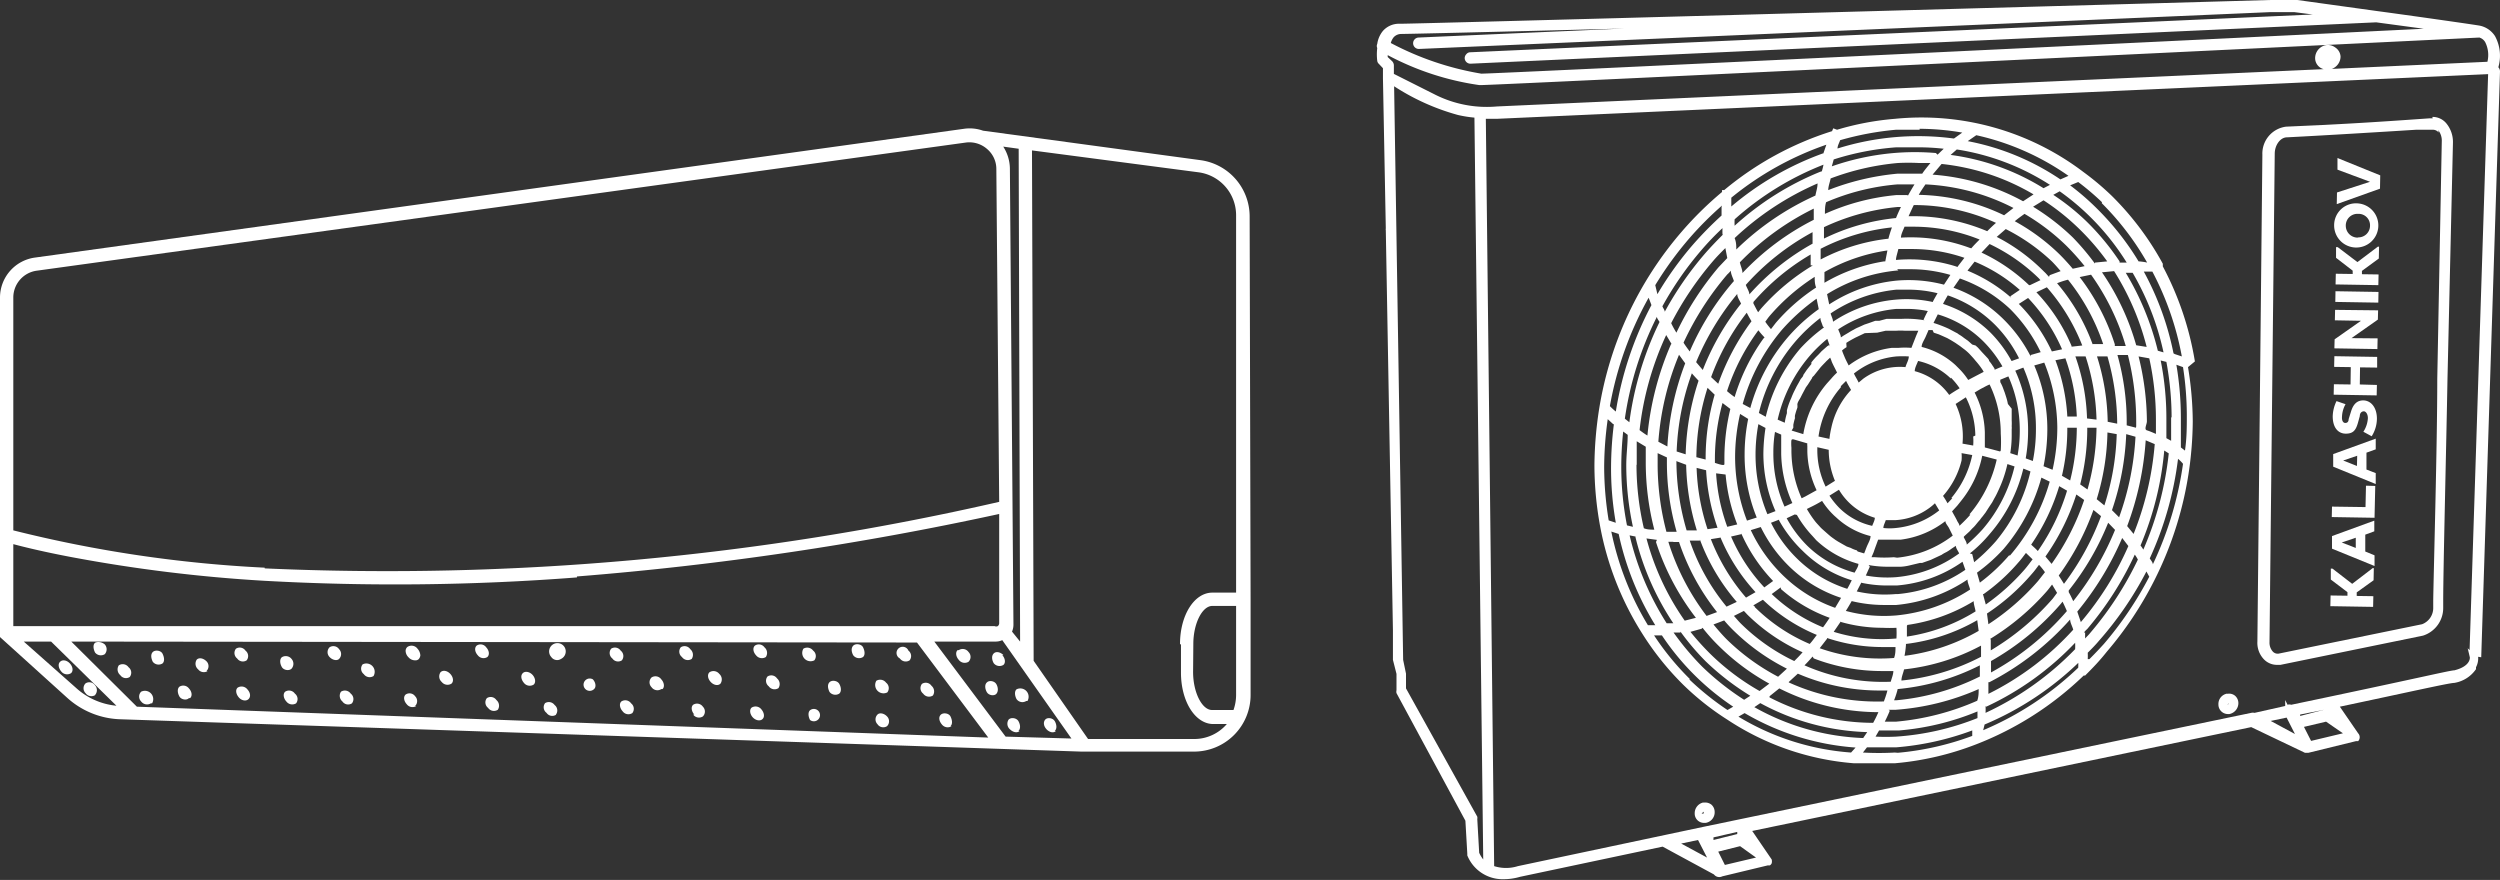 <svg xmlns="http://www.w3.org/2000/svg" viewBox="0 0 105.21 37.03"><rect x="0" y="0" width="105.21" height="37.03" fill="#333333" stroke="none"/><defs><style>.cls-1{fill:#fff;}</style></defs><g id="Слой_2" data-name="Слой 2"><g id="Слой_1-2" data-name="Слой 1"><path class="cls-1" d="M87.86,27.74a2.45,2.45,0,0,0,0-.27c.16-.16.32-.32.47-.5a14.44,14.44,0,0,0,2-2.92l.12.22a15,15,0,0,1-1.91,2.83c-.2.22-.4.43-.61.64M68.12,22.47a12.18,12.18,0,0,0,1.54,3.84h-.31a12.41,12.41,0,0,1-1.54-3.94l.31.1m-.2-4.63a15.06,15.06,0,0,0-.12,1.78A13.22,13.22,0,0,0,68,22l-.3-.1a14,14,0,0,1-.19-2.26,14.86,14.86,0,0,1,.15-2l.24.22m4.55-9.15c0,.12,0,.24,0,.36a15.14,15.14,0,0,0-1.19,1.21,14.14,14.14,0,0,0-1.51,2.1L69.66,12a14.82,14.82,0,0,1,1.46-2,14.33,14.33,0,0,1,1.35-1.35m19,6.22a12.19,12.19,0,0,0-1.25-3.44l.36,0A12.47,12.47,0,0,1,91.82,15l-.3-.1M92,19l-.22-.17c0-.42,0-.84,0-1.26a13.48,13.48,0,0,0-.19-2.22l.28.1a13.43,13.43,0,0,1,.16,2c0,.51,0,1-.08,1.53m-1.48,4.52a14.16,14.16,0,0,0,1.19-4.19,1.39,1.39,0,0,1,.21.21,14.56,14.56,0,0,1-1.27,4.23c0-.08-.08-.17-.13-.25m-2.77,3.12a1,1,0,0,1,.14-.15,13.72,13.72,0,0,0,2-3.13,1.48,1.48,0,0,1,.13.21,14.11,14.11,0,0,1-2,3.08c-.07.09-.15.16-.22.24,0-.09,0-.17,0-.25m-.29,1.22a2.26,2.26,0,0,1,0,.26,13.22,13.22,0,0,1-4,2.63l.06-.24a12.86,12.86,0,0,0,4-2.65m-8.35,2.9c.25,0,.51,0,.76,0a11,11,0,0,0,3.29-.8c0,.09,0,.18,0,.28A11.22,11.22,0,0,1,79.8,31a8.43,8.43,0,0,1-.87,0l.15-.26m-8.36-4.16a10.46,10.46,0,0,0,1.06,1.25,10.85,10.85,0,0,0,1.88,1.45l-.26.17a11.23,11.23,0,0,1-1.77-1.4,11.65,11.65,0,0,1-1.2-1.43l.29,0m-1.89-4a11.39,11.39,0,0,0,1.59,3.61l-.28,0a12,12,0,0,1-1.56-3.7l.25.05m.68-9.76A14.38,14.38,0,0,0,68,17.32a2.73,2.73,0,0,1-.25-.23,14.64,14.64,0,0,1,1.63-4.56c.05.12.09.23.13.34m3-3c-.27.27-.54.55-.79.84a14,14,0,0,0-1.66,2.41c0-.07-.07-.15-.1-.23a13.9,13.9,0,0,1,1.63-2.35,11.38,11.38,0,0,1,.9-.94,2.45,2.45,0,0,0,0,.27m4.27-3.43a12.54,12.54,0,0,0-3.9,2.25c0-.12,0-.24,0-.37a13,13,0,0,1,4-2.23l-.12.35m4.73,0a10.46,10.46,0,0,0-1.77,0A10.69,10.69,0,0,0,77.09,7l.08-.29A11.3,11.3,0,0,1,79.8,6.2c.31,0,.63,0,.94,0a9.42,9.42,0,0,1,1.06.06l-.26.25M89.2,11a10.47,10.47,0,0,0-1.38-1.67A9.51,9.51,0,0,0,86.41,8.2l.27-.15a10.4,10.4,0,0,1,2.82,3h-.3m1.61,3.71a11.7,11.7,0,0,0-1.35-3.28h.29a11.44,11.44,0,0,1,1.3,3.35l-.24-.07m-.73,8.2a13.27,13.27,0,0,0,1-4l.19.12a13.86,13.86,0,0,1-1.07,4.05,1.43,1.43,0,0,0-.14-.2m-2.64,2.81a12.81,12.81,0,0,0,1.89-3.1l.26.34a13,13,0,0,1-2,3.2l-.15-.44m-3.83,4a12.31,12.31,0,0,0,3.74-2.69,2.51,2.51,0,0,1,0,.27A12.66,12.66,0,0,1,83.56,30a2.74,2.74,0,0,0,0-.28m-4.08.15.31,0A10.5,10.5,0,0,0,83.27,29c0,.16,0,.32-.06.49a10.86,10.86,0,0,1-3.41.88h-.48c.08-.16.15-.31.21-.46m-5.45-.32a10,10,0,0,0,4.5,1.22l-.17.25a10.07,10.07,0,0,1-4.58-1.3l.25-.17m-2.43-3.17a7.76,7.76,0,0,0,.72.8,9.52,9.52,0,0,0,2.09,1.55l-.41.31a10,10,0,0,1-2-1.49,11.1,11.1,0,0,1-.91-1l.47-.13m-1.92-3.65A10.52,10.52,0,0,0,71.37,26l-.47.12a10.86,10.86,0,0,1-1.61-3.46l.44.06m.11-9.17a13.63,13.63,0,0,0-1.27,4.22l-.19-.15a13.94,13.94,0,0,1,1.35-4.29c0,.07.07.15.11.22m2.86-2.7-.37.39A12.68,12.68,0,0,0,70.55,14a3.78,3.78,0,0,1-.22-.4A13.54,13.54,0,0,1,72.08,11c.17-.2.35-.38.53-.56l.09.47m3.9-3.68A12.11,12.11,0,0,0,73,9.5a2.45,2.45,0,0,1,0-.27,12.36,12.36,0,0,1,3.74-2.3,2.86,2.86,0,0,1-.07.28m4.23.1c-.35,0-.71,0-1.06,0a10.67,10.67,0,0,0-2.9.69c0-.16.07-.33.1-.49a10.67,10.67,0,0,1,2.83-.65,8.83,8.83,0,0,1,.89,0l.48,0c-.12.15-.24.29-.34.44M86,7.92a9.88,9.88,0,0,0-3.91-1.4l.26-.23a10.07,10.07,0,0,1,3.92,1.49L86,7.92m2.16,3.17A10.48,10.48,0,0,0,87.24,10,9.57,9.57,0,0,0,85.56,8.7L86,8.43a9.79,9.79,0,0,1,1.52,1.22A10.3,10.3,0,0,1,88.68,11l-.51.05m1.73,3.48a10.42,10.42,0,0,0-1.44-3.07l.51-.05a11.07,11.07,0,0,1,1.37,3.19l-.44-.07m-.38,7.61a12.73,12.73,0,0,0,.78-3.61l.38.16a13,13,0,0,1-.89,3.78l-.27-.33m-5.8,6.57a11.7,11.7,0,0,0,3.4-2.64c0,.14.09.28.13.43a12,12,0,0,1-3.57,2.7c0-.16,0-.32,0-.49M70.33,14.47a12.64,12.64,0,0,0-1,3.86A3.61,3.61,0,0,1,69,18.1a12.87,12.87,0,0,1,1.12-4l.24.4M76.4,8.23a11.52,11.52,0,0,0-3.33,2.27c0-.16,0-.31-.07-.48a12.15,12.15,0,0,1,3.49-2.3c0,.18-.06.34-.09.51m8.74.24a9.35,9.35,0,0,0-3.81-1.12l.38-.45a9.58,9.58,0,0,1,3.87,1.28l-.44.29m3.74,13a11.25,11.25,0,0,0,.6-3.2l.39.11a11.82,11.82,0,0,1-.69,3.39l-.3-.3m-1.82,3.38A11.35,11.35,0,0,0,88.72,22l.29.3a12.3,12.3,0,0,1-1.76,3c-.06-.13-.12-.26-.19-.38M79.85,29a9.6,9.6,0,0,0,3.47-1c0,.15,0,.31,0,.47a9.85,9.85,0,0,1-3.51,1h-.1a3.53,3.53,0,0,0,.15-.46m-7.3-2.9a5.62,5.62,0,0,0,.41.44,8.9,8.9,0,0,0,2.23,1.59l-.37.34a9.21,9.21,0,0,1-2.15-1.56c-.2-.2-.39-.42-.57-.64l.45-.17m-2.14-3.3h.24a9.69,9.69,0,0,0,1.6,2.95l-.44.16a10.05,10.05,0,0,1-1.61-3.12h.21m2.53-10.95,0,0a11.43,11.43,0,0,0-1.84,2.94c-.09-.12-.18-.24-.26-.37a12.5,12.5,0,0,1,1.84-2.87,1.14,1.14,0,0,0,.15-.16c0,.15.09.3.13.44m7.31-3.62h-.48a9.36,9.36,0,0,0-3,.79c0-.17,0-.33.05-.49a9.57,9.57,0,0,1,3-.75l.72,0c-.1.16-.19.32-.28.48m6.94,3.07c-.17-.2-.35-.4-.54-.59a8.6,8.6,0,0,0-1.9-1.41c.13-.11.27-.21.41-.31a9.12,9.12,0,0,1,1.77,1.35,10.24,10.24,0,0,1,.76.85l-.5.11M89,14.49a9.33,9.33,0,0,0-1.48-2.83l.48-.1a10,10,0,0,1,1.46,3l-.46,0m-.3,3.19a9.6,9.6,0,0,0-.45-2.75h.44a10.46,10.46,0,0,1,.41,2.83l-.4-.08m-.46,3.25a10.18,10.18,0,0,0,.45-2.8l.39.07a10.72,10.72,0,0,1-.52,3l-.32-.26m-1.6,3.21a10.91,10.91,0,0,0,1.46-2.76l.32.26a11.31,11.31,0,0,1-1.56,2.85l-.22-.35m-2.89,2.67a10.3,10.3,0,0,0,2.38-2c.08-.09.15-.19.23-.29l.21.35-.18.24a10.74,10.74,0,0,1-2.61,2.18l0-.46m-3.64,1.26a8.9,8.9,0,0,0,3.23-1c0,.16,0,.31,0,.47a9.24,9.24,0,0,1-3.35,1c0-.16.08-.32.11-.47m-3.8-.46a8,8,0,0,0,2.83.53h.52c0,.14-.07.3-.11.45A8.17,8.17,0,0,1,75.94,28c.12-.12.23-.24.34-.37m-2.89-1.92.15.16a7.89,7.89,0,0,0,2.32,1.58c-.11.13-.23.25-.35.37a8.26,8.26,0,0,1-2.25-1.58c-.1-.1-.19-.21-.29-.32l.42-.21m-1.85-3a8.56,8.56,0,0,0,1.55,2.62l-.43.2a8.83,8.83,0,0,1-1.55-2.78l.43,0M71.49,16a10.6,10.6,0,0,0-.55,3.12L70.56,19a10.79,10.79,0,0,1,.64-3.29c.09.11.19.21.29.32m1.78-3.25a10.67,10.67,0,0,0-1.61,2.79l-.28-.33a11.26,11.26,0,0,1,1.73-2.87c0,.15.11.28.16.41m3-2.52a10.1,10.1,0,0,0-2.65,2.13c0-.12-.1-.26-.15-.4a10.39,10.39,0,0,1,2.81-2.22c0,.17,0,.33,0,.49m3.58-1.09h0a8.87,8.87,0,0,0-3.1.87l0-.48a9.34,9.34,0,0,1,3.11-.85H80c-.08.16-.15.32-.21.47m6.44,2.47c-.07-.07-.13-.15-.2-.21a7.83,7.83,0,0,0-2-1.47l.38-.33A8.16,8.16,0,0,1,86.35,11c.13.13.25.27.37.41l-.46.17m1.81,2.92a8.43,8.43,0,0,0-1.5-2.58,3.53,3.53,0,0,1,.46-.15,8.82,8.82,0,0,1,1.48,2.71l-.44,0m-.89.08A7.51,7.51,0,0,0,85.7,12.3l.44-.21a8.3,8.3,0,0,1,1.49,2.45l-.45.05m.65,3A8.61,8.61,0,0,0,87.34,15l.43,0a9.33,9.33,0,0,1,.46,2.66l-.4-.05m-.31,2.86A9.35,9.35,0,0,0,87.84,18l.39,0a9.91,9.91,0,0,1-.38,2.6l-.33-.23m-1.44,3.05a9.66,9.66,0,0,0,1.3-2.61l.33.23a10.35,10.35,0,0,1-1.37,2.69l-.26-.31m-2.46,2.4a9,9,0,0,0,1.89-1.67c.11-.12.2-.25.3-.38a2.81,2.81,0,0,1,.25.31l-.29.37a9.94,9.94,0,0,1-2.09,1.82l-.06-.45m-3.41,1.28a7.9,7.9,0,0,0,3-1l.06.45a8.36,8.36,0,0,1-3.12,1.05,3.87,3.87,0,0,0,.06-.46m-3.32-.29a7.33,7.33,0,0,0,2.29.38h.32l.27,0c0,.14,0,.3-.06.46a7.62,7.62,0,0,1-3.13-.41l.31-.4m-2.7-1.64a7.29,7.29,0,0,0,2.27,1.48c-.1.13-.19.26-.3.38a7.39,7.39,0,0,1-2.31-1.55s0-.05-.07-.07l.41-.24m-1.78-2.61a7.87,7.87,0,0,0,1.47,2.29l-.4.23A8.41,8.41,0,0,1,72,22.69l.43-.07m-.63-2.83a8.81,8.81,0,0,0,.48,2.42l-.42.06a9.13,9.13,0,0,1-.46-2.58l.4.1m.36-3.18a9.57,9.57,0,0,0-.38,2.67v.06l-.39-.1a9.91,9.91,0,0,1,.47-2.92l.3.29m1.55-3.09a10.09,10.09,0,0,0-1.4,2.63l-.3-.28a10,10,0,0,1,1.5-2.71c.07.14.14.26.2.36m2.58-2.35A9.23,9.23,0,0,0,74.1,13l-.11.14c-.07-.11-.13-.24-.2-.37l0-.06a9.56,9.56,0,0,1,2.41-2c0,.16,0,.31,0,.46m3.23-1.12a8,8,0,0,0-2.81.87c0-.15,0-.3,0-.45a8.5,8.5,0,0,1,3-.9q-.09.25-.15.48m3.42.38A7.15,7.15,0,0,0,80,10c0-.14.09-.3.15-.46l.38,0h0a7.48,7.48,0,0,1,2.78.54c-.12.12-.24.24-.35.37M85.39,12a7.46,7.46,0,0,0-2-1.37l.34-.36a7.7,7.7,0,0,1,2.07,1.44l.07.08-.44.21m.92,2.79a7.11,7.11,0,0,0-1.39-2l.39-.25a7.46,7.46,0,0,1,1.43,2.16l-.43.09M87,17.51a7.94,7.94,0,0,0-.5-2.35l.42-.08a8.26,8.26,0,0,1,.48,2.45l-.4,0M86.78,20A8.64,8.64,0,0,0,87,18S87,18,87,18l.4,0a9.19,9.19,0,0,1-.28,2.22l-.35-.2m-1.29,2.9a8.85,8.85,0,0,0,1.18-2.46l.33.19a9,9,0,0,1-1.23,2.54c-.11-.12-.21-.2-.28-.27m-2,2.08a8.07,8.07,0,0,0,1.47-1.34c.11-.12.21-.26.31-.39l.28.27c-.11.14-.21.28-.33.42a9.15,9.15,0,0,1-1.64,1.48L83.45,25m-3.18,1.3a7.33,7.33,0,0,0,2.79-1c0,.14.06.29.08.43a7.59,7.59,0,0,1-2.89,1.06c0-.2,0-.35,0-.45m-2.83-.18a6.39,6.39,0,0,0,1.81.26,5.62,5.62,0,0,0,.58,0h0a4,4,0,0,1,0,.45h0a6.84,6.84,0,0,1-2.64-.28l.28-.41m-2.5-1.39A6.37,6.37,0,0,0,77,26c-.09.13-.18.27-.28.4A6.92,6.92,0,0,1,74.56,25l.38-.28m-1.66-2.27a6.94,6.94,0,0,0,1.34,2l-.37.27a7.4,7.4,0,0,1-1.4-2.14l.43-.1m-.66-2.51a7.66,7.66,0,0,0,.49,2.1l-.42.1a8,8,0,0,1-.47-2.25l.4.05m1.59-5.72A8.4,8.4,0,0,0,73,16.71a3.92,3.92,0,0,1-.32-.25A9,9,0,0,1,74,13.9a3.12,3.12,0,0,0,.26.3m2.17-2.1a8,8,0,0,0-1.7,1.49l-.2.26a3.43,3.43,0,0,1-.24-.31c.06-.08.12-.17.18-.24a8.67,8.67,0,0,1,1.9-1.65c0,.15,0,.3.06.45M79.29,11a7.21,7.21,0,0,0-2.51.9c0-.15,0-.3,0-.45a7.53,7.53,0,0,1,2.65-.91l-.09.46m3,.22a6.55,6.55,0,0,0-2.55-.28h0c0-.12.06-.28.1-.46l.49,0h.09a6.77,6.77,0,0,1,2.2.37l-.3.39m2.27,1.29a6.56,6.56,0,0,0-1.84-1.14l.3-.38A6.78,6.78,0,0,1,85,12.2l-.4.27M85.46,15a6.11,6.11,0,0,0-1.15-1.57,5.74,5.74,0,0,0-2.1-1.32l.27-.39A6,6,0,0,1,84.59,13a6.62,6.62,0,0,1,1.29,1.82l-.42.12M86,19.62a7.87,7.87,0,0,0,.16-1.53,6.77,6.77,0,0,0-.55-2.71l.42-.12A7.41,7.41,0,0,1,86.58,18a8.14,8.14,0,0,1-.2,1.77L86,19.62m-8.1,5.67a5.79,5.79,0,0,0,1.38.17l.52,0a6.43,6.43,0,0,0,3-1.07c0,.14.08.28.11.42A6.86,6.86,0,0,1,79.8,25.9a6.2,6.2,0,0,1-2.12-.19c.09-.14.17-.28.25-.42m-4.36-7.66a7.66,7.66,0,0,0-.15,1.51,7,7,0,0,0,.51,2.64l-.41.13a7.49,7.49,0,0,1-.5-2.7,8.19,8.19,0,0,1,.21-1.79l.34.21m7.77-4.92a5.09,5.09,0,0,0-1.56-.1,5.63,5.63,0,0,0-2.64.93c0-.12-.07-.23-.1-.35a6,6,0,0,1,2.77-1l.48,0a5.16,5.16,0,0,1,1.25.15c-.07.12-.14.24-.2.36m3.34,2.54A5.33,5.33,0,0,0,83.77,14a5.06,5.06,0,0,0-2-1.21c.06-.12.13-.24.2-.36a5.19,5.19,0,0,1,2,1.25,5.49,5.49,0,0,1,1,1.4l-.36.13m.64,4.08a6.64,6.64,0,0,0,.1-1.18,6,6,0,0,0-.54-2.51l.34-.13a6.33,6.33,0,0,1,.53,2.58,6.79,6.79,0,0,1-.13,1.35l-.3-.11m-2.35,4a5.62,5.62,0,0,0,.82-.8,6.56,6.56,0,0,0,1.43-2.77l.3.12A7.09,7.09,0,0,1,84,22.77a7.69,7.69,0,0,1-.92.89L83,23.32m-4.64,1.21a5.17,5.17,0,0,0,1,.11l.46,0a5.55,5.55,0,0,0,2.77-1l.12.34A6,6,0,0,1,79.88,25h-.09a5.34,5.34,0,0,1-1.65-.11l.19-.37M74.87,21.9a5.53,5.53,0,0,0,1,1.29,5,5,0,0,0,2.06,1.23c-.06.12-.12.24-.19.36a5.29,5.29,0,0,1-2.11-1.27A5.6,5.6,0,0,1,74.53,22l.34-.13m1.89-8.09a6.64,6.64,0,0,0-1,.89,6.86,6.86,0,0,0-1.45,2.87l-.29-.16a7.23,7.23,0,0,1,1.53-3,7.07,7.07,0,0,1,1.06-1c0,.12.07.23.1.35m.26.77s0,.05-.06.06l-.25.22-.12.13-.13.13h0l-.09.1-.09.11h0l0,.07-.19.24-.15.22c0,.07-.09.13-.13.21s-.1.18-.15.27l-.09.18a3.09,3.09,0,0,0-.14.32,1.47,1.47,0,0,0-.06.14,2.65,2.65,0,0,0-.12.37l0,.12a2.59,2.59,0,0,0-.09.4h0l-.3-.13A6.27,6.27,0,0,1,76.14,15a5.88,5.88,0,0,1,.76-.74l.12.33M81,13.48a4.48,4.48,0,0,0-1-.06h-.38l-.23,0-.3.08-.17,0-.28.1-.18.06-.24.11a1.24,1.24,0,0,0-.2.1,2.25,2.25,0,0,0-.21.12l-.22.13-.12.08c0-.11-.07-.22-.11-.34A5.31,5.31,0,0,1,79.81,13l.42,0a4.43,4.43,0,0,1,.9.09c-.07.13-.13.25-.18.37m3,2.08a1.4,1.4,0,0,0-.1-.16,1.33,1.33,0,0,0-.14-.19c0-.07-.09-.14-.14-.2l-.16-.17-.08-.09h0l-.09-.1-.1-.09h0L83,14.5l-.18-.16-.17-.12a1.7,1.7,0,0,0-.22-.15.41.41,0,0,0-.11-.07l-.3-.16h0a5.12,5.12,0,0,0-.65-.25l.18-.36a4.56,4.56,0,0,1,1.91,1.13,5,5,0,0,1,.81,1.06l-.35.15m-1.26,7,.23-.21.11-.12a1.29,1.29,0,0,0,.16-.17h0l.09-.11h0l.08-.09h0a1.13,1.13,0,0,1,.1-.13l.13-.17.14-.22.14-.21.08-.15a3,3,0,0,0,.16-.31v0a5.23,5.23,0,0,0,.4-1.15l.3.1a6.25,6.25,0,0,1-1.34,2.64,6.82,6.82,0,0,1-.67.65c0-.11-.09-.22-.13-.32m-4,1.18a4.53,4.53,0,0,0,.74.07h.11l.29,0H80a2,2,0,0,0,.34-.05h0l.46-.11.09,0,.37-.13.17-.08.28-.13a1.18,1.18,0,0,1,.19-.11,1.82,1.82,0,0,0,.23-.15l.18-.12,0,0c0,.1.09.21.14.32a5.29,5.29,0,0,1-2.66,1,4.88,4.88,0,0,1-1.27-.07c.06-.12.11-.25.17-.37m-3.07-2.18a4.65,4.65,0,0,0,.65.88h0l.09.1h0l.07.08h0a4.23,4.23,0,0,0,1.78,1c0,.12-.1.25-.16.37a4.55,4.55,0,0,1-2-1.14,5.08,5.08,0,0,1-.86-1.15l.34-.16m4.17,1.8a5.33,5.33,0,0,1-.8,0l-.14,0,.09-.21c.06-.18.13-.36.19-.53.11,0,.23,0,.35,0l0,0,.38,0H80a3.87,3.87,0,0,0,1.87-.78c0,.1.11.2.16.31l.15.3a4.59,4.59,0,0,1-2.34.93Zm3.34-5.08v0a2.45,2.45,0,0,1,0,.38l-.45-.08A3.21,3.21,0,0,0,82.3,17l.43-.28a3.65,3.65,0,0,1,.4,1.61m-5.9,1.9-.4.25a3.55,3.55,0,0,1-.35-1.54s0-.08,0-.12l.48.11a3.39,3.39,0,0,0,.26,1.3m2.13,1.66.27,0h.14a2.67,2.67,0,0,0,1.43-.51,2.31,2.31,0,0,0,.24-.2l.18.3a3.47,3.47,0,0,1-1.82.74h0a2.35,2.35,0,0,1-.53,0c0-.11.07-.22.1-.33m2.8-.92h0l-.2.21a3.21,3.21,0,0,0-.19-.31,3.5,3.5,0,0,0,.78-1.49,1.67,1.67,0,0,0,0-.31l.45.08a4.14,4.14,0,0,1-.88,1.81m-4.71.42a3.42,3.42,0,0,1-.42-.52l.4-.25a2.63,2.63,0,0,0,1.51,1.18c0,.11-.07.23-.11.34a2.85,2.85,0,0,1-1.38-.75m4.69-5.49h0a3.16,3.16,0,0,1,.37.45c-.15.09-.3.18-.44.28a2.6,2.6,0,0,0-1.45-1c0-.14.09-.29.14-.43a2.91,2.91,0,0,1,1.38.74M79.81,15a4.47,4.47,0,0,1,.52,0c0,.15-.1.3-.14.45a2.63,2.63,0,0,0-1.78.49l-.19.16c-.06-.13-.14-.25-.2-.38A3.39,3.39,0,0,1,79.81,15m-2.34,1.25.22-.22c.07.14.14.26.21.38A3.35,3.35,0,0,0,77.07,18a3.85,3.85,0,0,0-.08.47l-.46-.1a4,4,0,0,1,.94-2.07m-2.06,2.24v-.05l.07,0,.58.17a.41.41,0,0,0,0,.11h0V19h0a4,4,0,0,0,.39,1.63l-.47.26-.16.08a5,5,0,0,1-.43-2c0-.05,0-.09,0-.13a2,2,0,0,1,0-.35m7.53,3.17c-.15.17-.3.32-.46.47,0-.08-.07-.15-.1-.22s-.14-.26-.21-.39l.22-.24h0l.08-.1h0l.08-.1h0a4.38,4.38,0,0,0,.89-1.9l.61.16h0a5.41,5.41,0,0,1-1.15,2.31ZM84.17,19l-.64-.17,0-.35h0v-.28h0a3.91,3.91,0,0,0-.43-1.68c.12-.07.24-.15.37-.21a2.1,2.1,0,0,1,.26-.13,4.72,4.72,0,0,1,.47,2.06v0a5.81,5.81,0,0,1,0,.72m-6.06,4.2a1.09,1.09,0,0,1-.25-.1L77.72,23l-.16-.09-.21-.12-.11-.07c-.08-.06-.16-.11-.24-.18l-.07-.06-.26-.23-.06-.06c-.08-.09-.16-.17-.23-.26l0,0a4.52,4.52,0,0,1-.34-.51l.16-.08a5.42,5.42,0,0,0,.48-.26,3.33,3.33,0,0,0,.4.51h0l.1.1.1.09h0a3.28,3.28,0,0,0,1.44.78c0,.15-.1.3-.16.45s-.07.19-.11.28l-.27-.08,0,0M81.38,14l.21.07.16.07.2.09.16.09.18.11.19.13.13.1a2.09,2.09,0,0,1,.28.24l0,0c.08.09.16.17.23.26l.06.07a3.4,3.4,0,0,1,.23.3l0,0a.75.75,0,0,1,.07.12l-.25.13-.4.21a2.94,2.94,0,0,0-.35-.44h0l-.09-.09h0l-.09-.09h0a3.28,3.28,0,0,0-1.43-.77c0-.14.11-.29.17-.43s.08-.18.12-.28h0l.17,0m-3.63.54c.12-.08.25-.15.38-.22h0l.4-.19h0L79,14,79,14l.35-.08.14,0,.29,0a2.71,2.71,0,0,1,.4,0h.16l.25,0,.14,0-.09.21-.2.51a3.35,3.35,0,0,0-.55,0h-.28a3.84,3.84,0,0,0-1.81.74c-.06-.12-.12-.23-.17-.35s-.08-.19-.11-.28a1.33,1.33,0,0,1,.19-.14h0m-2.17,3a.5.5,0,0,1,0-.13,3,3,0,0,1,.1-.32.5.5,0,0,0,0-.13c0-.1.09-.21.14-.31l.06-.12.16-.3.08-.11.18-.28c0-.05.07-.08.1-.13l.2-.25h0l0,0c.09-.12.2-.22.3-.33h0l.16-.15a1.34,1.34,0,0,1,.07.18c.07.16.15.3.22.45a2.83,2.83,0,0,0-.24.25h0l-.09.1h0l-.09.1h0a4.43,4.43,0,0,0-1,2.14l-.49-.15L75.47,18l0-.12a3,3,0,0,1,.08-.32m-.89.6.3.13v.05s0,.07,0,.1,0,.26,0,.39h0V19h0v.1h0a5.27,5.27,0,0,0,.47,2.07l-.33.15a5.52,5.52,0,0,1-.47-2.27,5.22,5.22,0,0,1,.07-.88m10.21,1-.31-.1a4.62,4.62,0,0,0,.06-.74h0V18.2h0v-.14h0a.49.49,0,0,0,0-.12,1.93,1.93,0,0,0,0-.24l0-.24c0-.09,0-.18,0-.26L84.5,17a2.27,2.27,0,0,0-.06-.25l-.07-.22-.09-.24a2,2,0,0,0-.1-.21l0-.1.34-.14A5.57,5.57,0,0,1,85,18.15a5.69,5.69,0,0,1-.09,1M74,17.85l.3.16a7.6,7.6,0,0,0-.09,1.07,6,6,0,0,0,.51,2.43l-.34.13a6.48,6.48,0,0,1-.5-2.5A7,7,0,0,1,74,17.85m5.84-6.52.44,0h.11a6,6,0,0,1,1.69.24l-.27.41a5.83,5.83,0,0,0-2-.17,6.33,6.33,0,0,0-2.83,1l-.09-.43a6.76,6.76,0,0,1,3-1M75,13.87a8.44,8.44,0,0,1,1.45-1.3l.09.44a7.34,7.34,0,0,0-1.28,1.16,7.67,7.67,0,0,0-1.6,3L73.34,17A8.21,8.21,0,0,1,75,13.87m0,10.31a6.47,6.47,0,0,1-1.32-1.87l.42-.13a6,6,0,0,0,1.18,1.64,5.64,5.64,0,0,0,2.2,1.34l-.25.42A6,6,0,0,1,75,24.18m9.57-.83a7.65,7.65,0,0,1-1.25,1.17l-.12-.42a7.31,7.31,0,0,0,1.12-1,7.81,7.81,0,0,0,1.59-3l.35.17a8.24,8.24,0,0,1-1.69,3.13m-12.4-4.07a9,9,0,0,1,.32-2.37l.33.25a8.85,8.85,0,0,0-.25,2.05c0,.09,0,.18,0,.27s-.24,0-.4-.05c0-.05,0-.1,0-.15M80.56,8.63A8.27,8.27,0,0,1,84,9.38c-.13.11-.25.23-.37.35a8,8,0,0,0-3.31-.63c.07-.15.14-.31.22-.47Zm-10,10.78.4.15a10,10,0,0,0,.45,2.76l-.43,0a10.48,10.48,0,0,1-.43-2.93h0M89.89,18l-.39-.1V17.8a10.4,10.4,0,0,0-.39-2.86l.44,0a11.49,11.49,0,0,1,.35,2.77c0,.08,0,.16,0,.23M84.75,8.74l-.41.32a8.62,8.62,0,0,0-3.59-.86c.08-.15.18-.29.28-.44a9,9,0,0,1,3.72,1m-8.42,0c0,.17,0,.33,0,.49a10.85,10.85,0,0,0-3,2.24c0-.14-.08-.3-.11-.45a11.15,11.15,0,0,1,3.15-2.28m-5.71,6.17.26.36a11.52,11.52,0,0,0-.75,3.5l-.38-.2a11.79,11.79,0,0,1,.87-3.66m-.9,4.14.39.18c0,.07,0,.13,0,.19a10.55,10.55,0,0,0,.41,2.94h-.43a11.21,11.21,0,0,1-.37-2.86c0-.14,0-.29,0-.44m5.52,9.62.38-.35a8.67,8.67,0,0,0,3.43.71h0l.34,0a4.11,4.11,0,0,1-.15.46,9,9,0,0,1-4-.8m11.7-3a11.5,11.5,0,0,1-3.19,2.58c0-.16,0-.32,0-.48a11.11,11.11,0,0,0,2.93-2.4l.08-.1q.09.18.18.39h0M74.47,29.3l.41-.33a9.28,9.28,0,0,0,4.1,1h.07a4.66,4.66,0,0,1-.22.45,9.56,9.56,0,0,1-4.36-1.07M90.73,17.66c0,.2,0,.4,0,.6-.12-.05-.25-.11-.38-.15s0-.25,0-.38A11.56,11.56,0,0,0,90,15l.45.08a12,12,0,0,1,.28,2.56M68.88,19.57c0-.33,0-.66,0-1l.38.23c0,.23,0,.45,0,.68a11.33,11.33,0,0,0,.36,2.81c-.15,0-.3,0-.44-.06a11.84,11.84,0,0,1-.31-2.68m22.5-2c0,.32,0,.65,0,1l-.2-.11c0-.27,0-.54,0-.81a12.44,12.44,0,0,0-.24-2.46l.24.06a12.92,12.92,0,0,1,.22,2.35M87.05,7.4l-.34.15a10.45,10.45,0,0,0-3.9-1.61l.36-.25A10.82,10.82,0,0,1,87.05,7.4M68.23,19.62a14.28,14.28,0,0,1,.08-1.46l.19.14c0,.42-.06.84-.06,1.27a12.4,12.4,0,0,0,.28,2.6l-.25-.06a12.74,12.74,0,0,1-.24-2.49m4.93,10.54.26-.15a10.74,10.74,0,0,0,4.67,1.45l-.19.21a10.63,10.63,0,0,1-4.74-1.51M88.45,8.55a11.67,11.67,0,0,1,1.91,2.5A2.19,2.19,0,0,0,90,11a11.49,11.49,0,0,0-1.73-2.2,10.64,10.64,0,0,0-1.15-1l.34-.14a11.14,11.14,0,0,1,1,.85M80.78,5.42h0a10.76,10.76,0,0,1,1.8.16l-.35.25a11.34,11.34,0,0,0-4.9.42c0-.12.07-.23.11-.35a12.49,12.49,0,0,1,2.35-.44c.33,0,.66,0,1,0M71.13,28.59a11.25,11.25,0,0,1-1.52-1.85h.33a10.78,10.78,0,0,0,3,3l-.24.14a11.68,11.68,0,0,1-1.62-1.3m8.66,3.09a12,12,0,0,1-1.34,0l.17-.22h.24c.33,0,.66,0,1,0A11.88,11.88,0,0,0,83,30.74c0,.07,0,.15,0,.23a12,12,0,0,1-3.13.71m12.5-16.47v0h0a13,13,0,0,0-1.35-4V11.1h0a12.26,12.26,0,0,0-2.15-2.86,11.35,11.35,0,0,0-1.19-1l0,0h0A11.27,11.27,0,0,0,79.75,5a11.81,11.81,0,0,0-2.44.46l-.16-.06-.05.12A13.32,13.32,0,0,0,72.56,8h-.09v.08a14.52,14.52,0,0,0-1.68,1.65A15.07,15.07,0,0,0,67.3,17.2l0,0,0,0a16,16,0,0,0-.2,2.39,14.34,14.34,0,0,0,.24,2.56v0h0a12.78,12.78,0,0,0,1.77,4.51h0a12,12,0,0,0,1.73,2.16,11.34,11.34,0,0,0,1.86,1.47l0,0,0,0A11.25,11.25,0,0,0,78,32.12h0c.26,0,.51,0,.76,0h0c.34,0,.69,0,1,0a12.39,12.39,0,0,0,3.39-.79l0,0v0a13.57,13.57,0,0,0,4.54-2.9h.06v0c.31-.31.62-.63.91-1a15,15,0,0,0,2-3l0,0,0,0a15,15,0,0,0,1.48-4.75l0,0,0,0a15.52,15.52,0,0,0,.14-1.93,14.46,14.46,0,0,0-.2-2.3"/><path class="cls-1" d="M58.9,1.43c.27,0,3.38-.07,9.46-.23l-8.67.38a.24.24,0,0,0-.22.25.24.24,0,0,0,.25.23L95.55.51l1,0,.78.1L61.87,2.2a.21.21,0,0,0-.16.08.24.24,0,0,0-.07.17.24.24,0,0,0,.25.23h0L100,.94l2,.27c-7.3.36-39,1.89-39.66,1.89a12.53,12.53,0,0,1-3.81-1.29.67.67,0,0,1,.12-.24.43.43,0,0,1,.34-.14m3.35,2.15c.72,0,40.8-1.94,42-2a.42.42,0,0,1,.25.2,1.2,1.2,0,0,1,.09.82l-6.55.3a.56.56,0,0,0,.37-.52A.49.49,0,0,0,98.28,2a.52.52,0,0,0-.4-.1.56.56,0,0,0-.45.54.48.48,0,0,0,.36.47L63,4.48A4.83,4.83,0,0,1,60.43,4l-1.77-.89V2.75a.26.26,0,0,0-.07-.17L58.4,2.4V2.32a11.7,11.7,0,0,0,3.85,1.26m-3.2,24.19L58.67,3.63a9.54,9.54,0,0,0,2.69,1.21,5.22,5.22,0,0,0,.69.11l.37,31.22a1.53,1.53,0,0,1-.17-.28l-.08-1.42a.3.3,0,0,0,0-.1l-3-5.4v-.62Zm14.48,7.47Zm-.3.37.67.48-1.31.31-.28-.56Zm-.12-.6,0,.09-1,.25,0-.11Zm-2.36.49.71-.15.38.74ZM97.8,29.87l0,0-1,.26,0-.06Zm-2.24.47.67-.14.35.69Zm1.7.84-.3-.59.93-.22.71.49Zm6.68-3.52h0s.06.37-.65.55c-.18,0-1.51.33-6.87,1.45a.2.2,0,0,0-.15,0l-.1-.2v.25L94.88,30a.32.32,0,0,0-.14,0l-23.07,4.8-7.79,1.65a1.65,1.65,0,0,1-1,0L62.53,5C62.79,5,63,5,63,5l41.71-1.88-.78,24.24-.08-.08Zm.48,0L105.21,3a.26.26,0,0,0-.07-.17l0,0A1.73,1.73,0,0,0,105,1.52a1,1,0,0,0-.7-.45c-.63-.1-3.4-.49-4.23-.6L96.68,0h-.51l-.63,0C84.78.31,59.67,1,58.91,1a.9.9,0,0,0-.71.3,1.11,1.11,0,0,0-.24.55v0a.2.2,0,0,0,0,.17,2.27,2.27,0,0,0,0,.54.21.21,0,0,0,.07.13l.17.18v.43l.12,6.31a.22.22,0,0,0,0,.08l.3,16.83v0h0l0,1.25.15.59v.69a.27.27,0,0,0,0,.12l2.9,5.37.08,1.39V36a1.6,1.6,0,0,0,1.52,1,2.47,2.47,0,0,0,.7-.1l6-1.27h0l2.16,1.17a.28.28,0,0,0,.35.08s0,0,0,0l1.91-.46.09,0a.2.2,0,0,0,.08-.09l0,0v0a.32.32,0,0,0,0-.16l-.82-1.2,21-4.37L97,31.68h.15l2-.49.09,0a.24.24,0,0,0,0-.33l-.77-1.12c2.89-.61,4.6-1,4.81-1a1.37,1.37,0,0,0,.92-.58l0,0,0-.08a.8.8,0,0,0,.09-.44"/><path class="cls-1" d="M102.61,5.48a.7.7,0,0,1,.15.47l-.19,10c0,2.8-.15,8-.17,9.32v.3a.73.73,0,0,1-.47.7l-6,1.23a.28.28,0,0,1-.29-.09.56.56,0,0,1-.13-.39l.22-20.55c0-.36.23-.68.5-.69,1.59-.08,4.2-.24,5.45-.32h.08l.63,0a.31.31,0,0,1,.24.12m-.25-.6h-.14c-2.67.19-3.55.23-4.48.28l-1.55.07a1.14,1.14,0,0,0-1,1.18L95,27a1,1,0,0,0,.25.72.76.76,0,0,0,.56.26l.16,0,6-1.23a1.22,1.22,0,0,0,.85-1.18v-.29c0-1.29.13-6.52.18-9.33L103.23,6a1.23,1.23,0,0,0-.28-.81.75.75,0,0,0-.59-.27"/><path class="cls-1" d="M71.61,34.24l.08-.08v0a.09.09,0,0,1,0,.08l0,0m0-.07v0s0,0,0,0m0-.4a.46.46,0,0,0-.37.46.39.39,0,0,0,.39.4h.07a.45.45,0,0,0,.38-.46.41.41,0,0,0-.14-.31.42.42,0,0,0-.33-.08"/><path class="cls-1" d="M93.73,29.67l.07-.08h0s0,0,0,0a.11.11,0,0,1-.06.07h0m0-.08h0m0,0v.07s0,0,0,0Zm.09,0Zm-.1-.39a.44.44,0,0,0-.37.45.4.4,0,0,0,.39.41h.07a.47.47,0,0,0,.38-.46.41.41,0,0,0-.14-.31.39.39,0,0,0-.33-.08"/><polygon class="cls-1" points="98.99 24.57 98.16 23.93 98.09 23.93 98.09 24.39 98.79 24.92 98.79 25.07 98.08 25.06 98.07 25.51 99.87 25.54 99.88 25.09 99.18 25.08 99.18 24.93 99.89 24.42 99.9 23.91 99.85 23.91 98.99 24.57"/><path class="cls-1" d="M99.14,23.06h0l-.59-.23.59-.2Zm-1-.5v.53l1.79.73v-.45l-.39-.16,0-.71.38-.14v-.45Z"/><path class="cls-1" d="M99.19,19.61h0l-.58-.23.59-.2Zm-1-.5v.53l1.79.73v-.46l-.39-.15v-.71l.39-.14h0v-.45Z"/><polygon class="cls-1" points="99.55 21.34 98.14 21.32 98.13 21.76 99.93 21.79 99.96 20.45 99.57 20.44 99.55 21.34"/><path class="cls-1" d="M99.46,16.85c-.25,0-.42.14-.52.47l-.1.32c0,.11-.06.16-.14.16s-.15-.08-.14-.25a1.17,1.17,0,0,1,.15-.54l-.38-.13a1.54,1.54,0,0,0-.16.64c0,.49.24.73.55.73s.42-.14.51-.45l.08-.29c0-.14.09-.2.17-.2s.17.11.17.29a1.17,1.17,0,0,1-.19.57h0l.35.19a1.41,1.41,0,0,0,.22-.74c0-.45-.23-.76-.57-.77"/><polygon class="cls-1" points="98.23 15.44 98.93 15.45 98.92 16.18 98.22 16.17 98.21 16.61 100.02 16.64 100.03 16.2 99.31 16.18 99.32 15.46 100.04 15.47 100.04 15.02 98.24 14.99 98.23 15.44"/><polygon class="cls-1" points="98.26 13.48 99.36 13.5 98.25 14.28 98.24 14.66 100.05 14.69 100.06 14.24 98.96 14.23 100.07 13.45 100.08 13.06 98.27 13.04 98.26 13.48"/><rect class="cls-1" x="98.96" y="11.6" width="0.45" height="1.81" transform="translate(85.04 111.46) rotate(-89.05)"/><polygon class="cls-1" points="99.21 11.03 98.38 10.4 98.31 10.4 98.31 10.85 99.01 11.39 99.01 11.53 98.3 11.52 98.29 11.97 100.09 12 100.1 11.55 99.4 11.54 99.4 11.4 100.11 10.88 100.12 10.38 100.07 10.38 99.21 11.03"/><path class="cls-1" d="M99.23,10a.5.5,0,0,1-.51-.5A.49.49,0,0,1,99.24,9a.48.48,0,0,1,.5.5.49.49,0,0,1-.51.49m0-1.43a.92.92,0,0,0-1,.92.93.93,0,1,0,1-.92"/><polygon class="cls-1" points="98.37 7.14 99.74 7.65 98.35 8.1 98.34 8.59 100.16 7.94 100.17 7.38 98.37 6.65 98.37 7.14"/><path class="cls-1" d="M41.9,27a.67.67,0,0,0,.28-.06l2.91,4.14L42.32,31l-3-4ZM24.28,24.26a132.8,132.8,0,0,0,17.77-2.63l0,4.59a.16.16,0,0,1-.06.13.15.15,0,0,1-.13,0H.56V22.9c.45.12,1.26.32,2.42.54a64.11,64.11,0,0,0,8.11,1,99.15,99.15,0,0,0,13.19-.14m-13.14-.41A54.06,54.06,0,0,1,.56,22.32v-9.8a1.14,1.14,0,0,1,1-1.13L40.64,6a1.13,1.13,0,0,1,.9.27,1.1,1.1,0,0,1,.39.85l.12,14a115.15,115.15,0,0,1-30.91,2.8m31.45,2.66a.73.73,0,0,0,.06-.3L42.5,7.08a1.74,1.74,0,0,0-.28-.91l.65.09L42.93,27Zm-4,.46,3,4L5.76,29.74,3,27ZM2.15,27,4.9,29.7a2.94,2.94,0,0,1-1.71-.76L1,27Zm47.55.13v1.18c0,1.21.6,2.16,1.36,2.16h.57a1.8,1.8,0,0,1-1.38.63H45.79L43.5,27.81,43.43,6.33l7,.92a1.82,1.82,0,0,1,1.59,1.8V24.94h-1c-.76,0-1.36.95-1.36,2.16m.56,0c0-.85.37-1.6.8-1.6h1v3.75a1.9,1.9,0,0,1-.11.63h-.9c-.43,0-.8-.75-.8-1.6Zm2.37-18a2.39,2.39,0,0,0-2.07-2.36L41.37,5.5a1.67,1.67,0,0,0-.8-.08L1.47,10.84A1.7,1.7,0,0,0,0,12.52V26.81l2.81,2.54a3.49,3.49,0,0,0,2.27.92L45.5,31.63h4.75a2.38,2.38,0,0,0,2.38-2.38v-4h0l0,0Z"/><path class="cls-1" d="M2.53,27.85c-.1.09-.07.27.05.41a.31.31,0,0,0,.41.07c.1-.09.08-.27-.05-.41s-.31-.17-.41-.07"/><path class="cls-1" d="M4,27.05c-.1.09-.07.27,0,.41a.31.31,0,0,0,.41.07.31.31,0,0,0,0-.41C4.27,27,4.09,27,4,27.05"/><path class="cls-1" d="M6.84,27.92c.1-.09.07-.27,0-.41s-.31-.17-.41-.07-.07.27,0,.41a.31.31,0,0,0,.41.07"/><path class="cls-1" d="M5,28a.31.31,0,0,0,.06.41.29.29,0,0,0,.4.08.29.29,0,0,0-.05-.41A.3.3,0,0,0,5,28"/><path class="cls-1" d="M10.38,27.79a.29.29,0,0,0-.05-.41.29.29,0,0,0-.4-.08.29.29,0,0,0,.05.41.29.29,0,0,0,.4.08"/><path class="cls-1" d="M8.69,28.24a.29.29,0,0,0,0-.41c-.13-.13-.31-.17-.41-.07a.31.31,0,0,0,.06.41.3.3,0,0,0,.4.07"/><path class="cls-1" d="M8,29.38c.1-.09.08-.27-.05-.41a.3.3,0,0,0-.4-.07c-.1.09-.08.27,0,.41s.31.17.4.07"/><path class="cls-1" d="M10,28.94c-.1.09-.07.27.05.41s.31.17.41.07.08-.27-.05-.41a.31.31,0,0,0-.41-.07"/><path class="cls-1" d="M12,29.11c-.1.09-.07.28.05.41a.31.31,0,0,0,.41.08.29.29,0,0,0-.05-.41.3.3,0,0,0-.41-.08"/><path class="cls-1" d="M12.27,28.14a.31.31,0,0,0,0-.41.31.31,0,0,0-.41-.07c-.1.09-.08.27,0,.41s.31.17.41.07"/><path class="cls-1" d="M14.41,29.52a.29.29,0,0,0,.4.08.29.29,0,0,0-.05-.41.3.3,0,0,0-.41-.08.31.31,0,0,0,.06.41"/><path class="cls-1" d="M17.47,29.71a.29.29,0,0,0,0-.41.29.29,0,0,0-.4-.07c-.1.09-.08.27.05.41a.3.3,0,0,0,.4.07"/><path class="cls-1" d="M19,28.77c.1-.09.08-.27-.05-.41s-.31-.17-.41-.07a.31.31,0,0,0,.05.41.31.31,0,0,0,.41.07"/><path class="cls-1" d="M20.51,27.65c.1-.09.08-.27-.05-.41a.29.29,0,0,0-.4-.07c-.1.09-.08.27.05.41a.3.3,0,0,0,.4.07"/><path class="cls-1" d="M20.54,29.79a.3.3,0,0,0,.41.08.31.31,0,0,0-.06-.41.29.29,0,0,0-.4-.08.29.29,0,0,0,.05.41"/><path class="cls-1" d="M22.46,28.81c.1-.09.07-.28-.05-.41s-.31-.17-.41-.07-.07.27.05.41a.31.31,0,0,0,.41.07"/><path class="cls-1" d="M23.39,30.08a.29.29,0,0,0-.05-.41.3.3,0,0,0-.4-.08A.29.29,0,0,0,23,30a.29.29,0,0,0,.4.08"/><path class="cls-1" d="M23.61,27.73a.35.35,0,1,0-.41-.08.3.3,0,0,0,.41.08"/><path class="cls-1" d="M14.27,27.73a.29.29,0,0,0,0-.41.29.29,0,0,0-.4-.08.29.29,0,0,0,0,.41c.12.13.31.17.4.08"/><path class="cls-1" d="M15.72,28.45a.35.35,0,0,0-.46-.49.29.29,0,0,0,.05.41.3.3,0,0,0,.41.08"/><path class="cls-1" d="M17.47,27.79a.2.2,0,0,0,.15-.05.29.29,0,0,0,.07-.16.46.46,0,0,0-.12-.28.31.31,0,0,0-.43-.07.22.22,0,0,0-.07.16.39.39,0,0,0,.12.27.37.37,0,0,0,.28.13"/><path class="cls-1" d="M25,29c.1-.09.07-.28-.05-.41A.26.26,0,1,0,25,29"/><path class="cls-1" d="M26.2,29.93a.3.3,0,0,0,.41.08.29.29,0,0,0-.05-.41.3.3,0,0,0-.41-.08c-.1.09-.07.28.05.41"/><path class="cls-1" d="M29.17,30.07a.3.3,0,0,0,.41.08.29.29,0,0,0,0-.41.3.3,0,0,0-.41-.08c-.1.09-.07.28.05.41"/><path class="cls-1" d="M27.88,29c.1-.09.07-.28-.05-.41a.3.3,0,0,0-.41-.08.29.29,0,0,0,0,.41.3.3,0,0,0,.41.08"/><path class="cls-1" d="M32.23,27.65a.31.31,0,0,0-.06-.41.29.29,0,0,0-.4-.07c-.1.09-.08.27.05.41a.31.31,0,0,0,.41.07"/><path class="cls-1" d="M32.09,30.26c.1-.09.07-.27-.05-.41a.31.31,0,0,0-.41-.07c-.1.09-.07.28.05.41s.31.17.41.07"/><path class="cls-1" d="M30.32,28.77a.31.31,0,0,0-.05-.41.31.31,0,0,0-.41-.07c-.1.09-.08.27.05.41s.31.17.41.07"/><path class="cls-1" d="M32.35,28.88a.3.3,0,0,0,.41.08.31.31,0,0,0-.06-.41.29.29,0,0,0-.4-.08.29.29,0,0,0,.05.41"/><path class="cls-1" d="M34.09,29.89c-.1.09-.07.28,0,.41a.26.26,0,1,0,0-.41"/><path class="cls-1" d="M37.33,30.56a.29.29,0,0,0,0-.41c-.12-.13-.31-.17-.4-.08a.29.29,0,0,0,0,.41.29.29,0,0,0,.4.08"/><path class="cls-1" d="M40,30.56c.1-.09.07-.27,0-.41s-.31-.17-.41-.07-.07.27.05.41a.31.31,0,0,0,.41.07"/><path class="cls-1" d="M40.3,27.36c-.1.09-.07.28.05.41a.31.31,0,0,0,.41.08.29.29,0,0,0,0-.41.3.3,0,0,0-.41-.08"/><path class="cls-1" d="M42.23,27.57c-.13-.13-.31-.17-.41-.07s-.08.27,0,.41a.31.31,0,0,0,.41.07c.1-.09.07-.28-.05-.41"/><path class="cls-1" d="M41.53,28.72c-.1.09-.08.27,0,.41s.31.17.4.07.08-.27,0-.41-.31-.17-.4-.07"/><path class="cls-1" d="M43.24,29.5a.35.35,0,0,0-.46-.49c-.1.09-.07.28,0,.41a.3.3,0,0,0,.41.08"/><path class="cls-1" d="M44.39,30.76c.1-.09.08-.27,0-.41s-.31-.17-.4-.07-.08.27.05.41.31.17.4.07"/><path class="cls-1" d="M42.86,30.76c.1-.09.08-.27,0-.41s-.31-.17-.41-.07a.31.31,0,0,0,.05.41c.13.13.31.17.41.07"/><path class="cls-1" d="M35.32,29.19c.1-.09.08-.27,0-.41s-.31-.17-.41-.07-.07.27,0,.41a.31.31,0,0,0,.41.07"/><path class="cls-1" d="M37.34,29.14a.29.29,0,0,0-.05-.41.31.31,0,0,0-.41-.08.35.35,0,0,0,.46.49"/><path class="cls-1" d="M39.26,29.27a.31.31,0,0,0-.06-.41.29.29,0,0,0-.4-.08.29.29,0,0,0,.05.41.3.3,0,0,0,.41.08"/><path class="cls-1" d="M38.28,27.79a.29.29,0,0,0-.05-.41.26.26,0,1,0-.36.33.3.3,0,0,0,.41.08"/><path class="cls-1" d="M36.32,27.65c.1-.09.07-.27,0-.41s-.31-.17-.41-.07-.08.27,0,.41a.31.31,0,0,0,.41.07"/><path class="cls-1" d="M34.27,27.79a.29.29,0,0,0-.05-.41.31.31,0,0,0-.41-.08.35.35,0,0,0,.46.49"/><path class="cls-1" d="M26.17,27.79a.29.29,0,0,0-.05-.41.29.29,0,0,0-.4-.08.29.29,0,0,0,.05.41.29.29,0,0,0,.4.08"/><path class="cls-1" d="M29.11,27.73a.31.31,0,0,0-.06-.41.29.29,0,0,0-.4-.08.29.29,0,0,0,.05.41.3.3,0,0,0,.41.08"/><path class="cls-1" d="M6.4,29.6a.35.35,0,0,0-.46-.49.29.29,0,0,0,0,.41.31.31,0,0,0,.41.08"/><path class="cls-1" d="M4,29.25A.31.31,0,0,0,4,28.84a.29.29,0,0,0-.4-.08.29.29,0,0,0,0,.41.3.3,0,0,0,.41.08"/></g></g></svg>